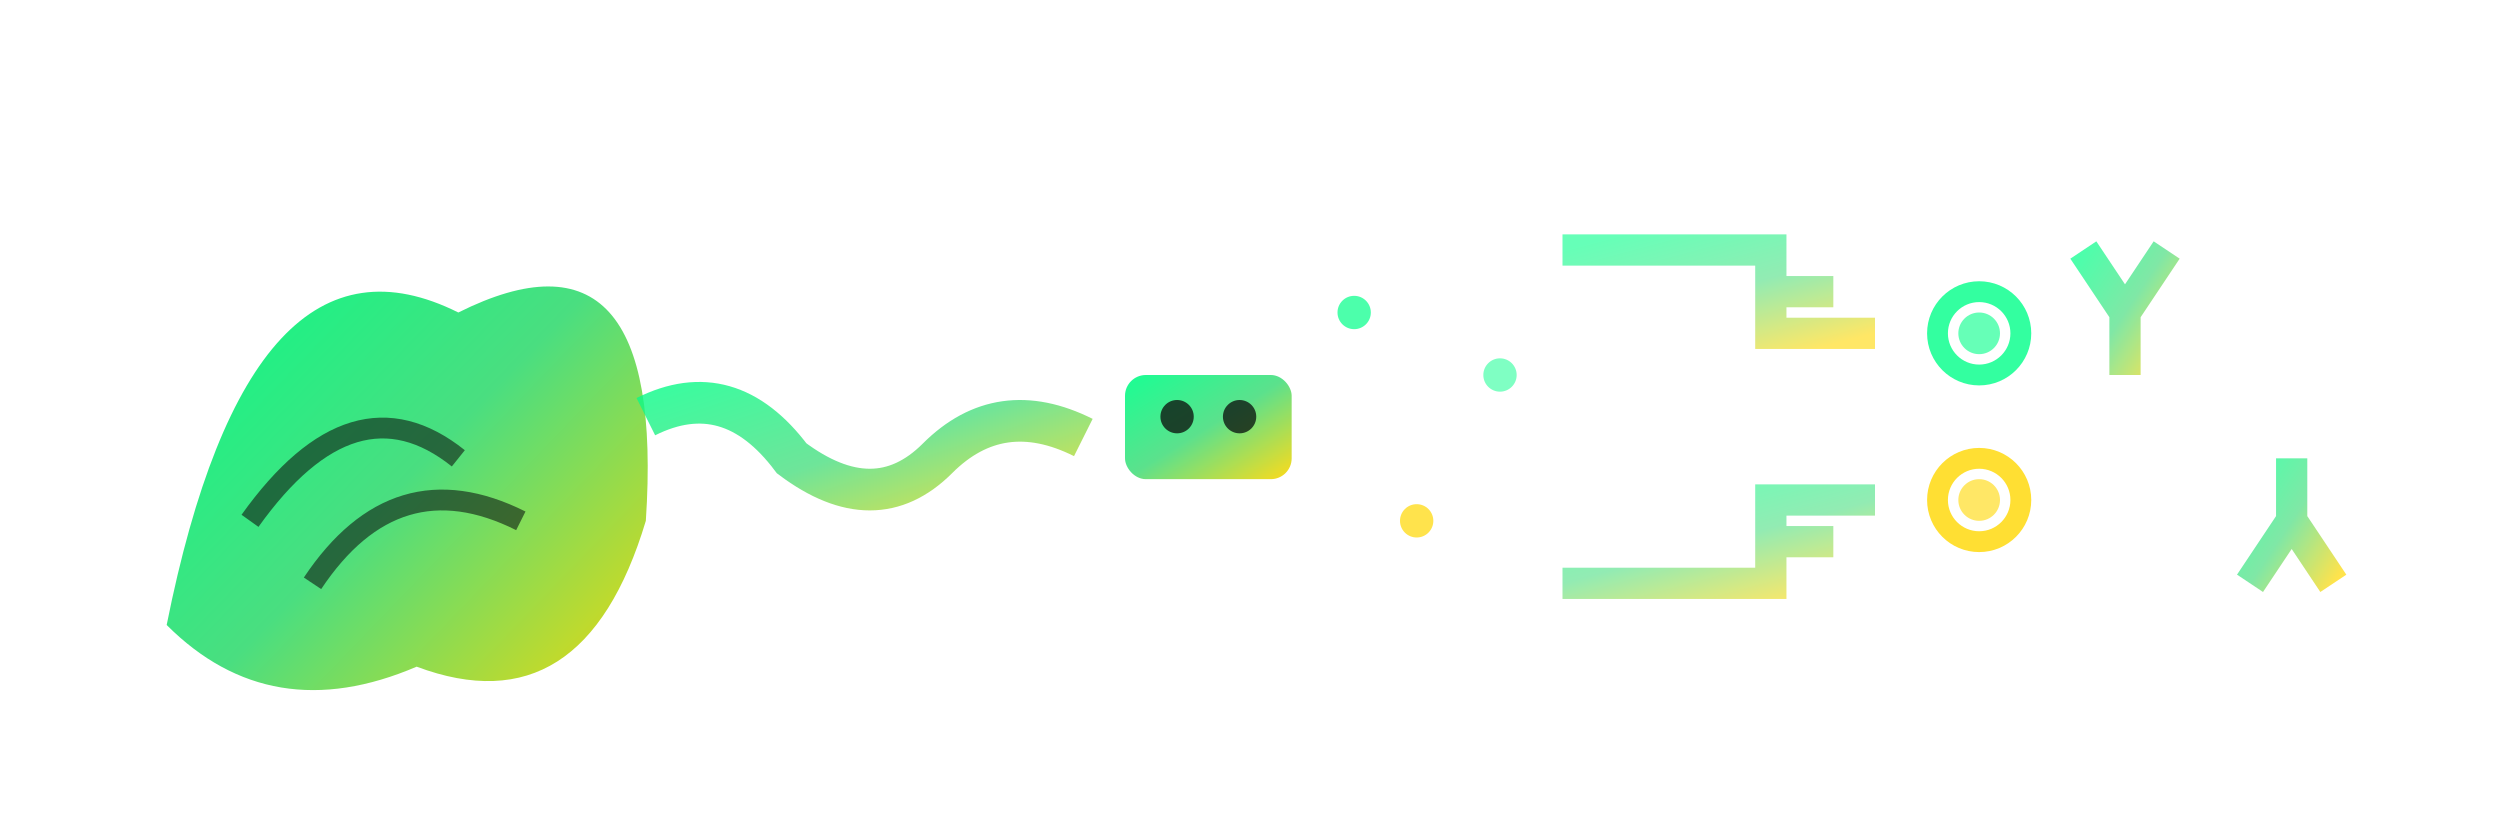 <svg xmlns="http://www.w3.org/2000/svg" viewBox="0 0 120 40" width="120" height="40">
  <defs>
    <linearGradient id="logoGrad" x1="0%" y1="0%" x2="100%" y2="100%">
      <stop offset="0%" style="stop-color:#00ff88;stop-opacity:1" />
      <stop offset="50%" style="stop-color:#4ade80;stop-opacity:1" />
      <stop offset="100%" style="stop-color:#ffd700;stop-opacity:1" />
    </linearGradient>
    <filter id="logoGlow" x="-50%" y="-50%" width="200%" height="200%">
      <feGaussianBlur stdDeviation="1" result="coloredBlur"/>
      <feMerge> 
        <feMergeNode in="coloredBlur"/>
        <feMergeNode in="SourceGraphic"/>
      </feMerge>
    </filter>
  </defs>
  
  <!-- Main leaf shape -->
  <path d="M8 30 Q12 10, 22 15 Q32 10, 31 25 Q28 35, 20 32 Q13 35, 8 30 Z" 
        fill="url(#logoGrad)" filter="url(#logoGlow)"/>
  
  <!-- Leaf veins -->
  <path d="M12 25 Q17 18, 22 22 M15 28 Q19 22, 25 25" 
        stroke="rgba(14, 26, 18, 0.6)" stroke-width="1" fill="none"/>
  
  <!-- Mystical vine -->
  <path d="M31 20 Q35 18, 38 22 Q42 25, 45 22 Q48 19, 52 21" 
        stroke="url(#logoGrad)" stroke-width="2" fill="none" opacity="0.8"/>
  
  <!-- Gaming element - small controller -->
  <rect x="54" y="18" width="8" height="5" rx="1" fill="url(#logoGrad)" opacity="0.9"/>
  <circle cx="56.5" cy="20" r="0.8" fill="rgba(14, 26, 18, 0.8)"/>
  <circle cx="59.5" cy="20" r="0.8" fill="rgba(14, 26, 18, 0.8)"/>
  
  <!-- Decorative dots -->
  <circle cx="65" cy="15" r="0.8" fill="#00ff88" opacity="0.7"/>
  <circle cx="68" cy="25" r="0.8" fill="#ffd700" opacity="0.7"/>
  <circle cx="72" cy="18" r="0.8" fill="#00ff88" opacity="0.5"/>
  
  <!-- Tech elements - circuit lines -->
  <path d="M75 12 L85 12 L85 16 L90 16 M85 14 L88 14" 
        stroke="url(#logoGrad)" stroke-width="1.5" opacity="0.6" fill="none"/>
  <path d="M75 28 L85 28 L85 24 L90 24 M85 26 L88 26" 
        stroke="url(#logoGrad)" stroke-width="1.5" opacity="0.6" fill="none"/>
  
  <!-- Glowing orbs -->
  <circle cx="95" cy="16" r="2" fill="none" stroke="#00ff88" stroke-width="1" opacity="0.8"/>
  <circle cx="95" cy="16" r="1" fill="#00ff88" opacity="0.6"/>
  
  <circle cx="95" cy="24" r="2" fill="none" stroke="#ffd700" stroke-width="1" opacity="0.8"/>
  <circle cx="95" cy="24" r="1" fill="#ffd700" opacity="0.6"/>
  
  <!-- Ancient runes -->
  <path d="M100 12 L102 15 L104 12 M102 15 L102 18" 
        stroke="url(#logoGrad)" stroke-width="1.5" opacity="0.7" fill="none"/>
  <path d="M108 28 L110 25 L112 28 M110 25 L110 22" 
        stroke="url(#logoGrad)" stroke-width="1.5" opacity="0.7" fill="none"/>
</svg>